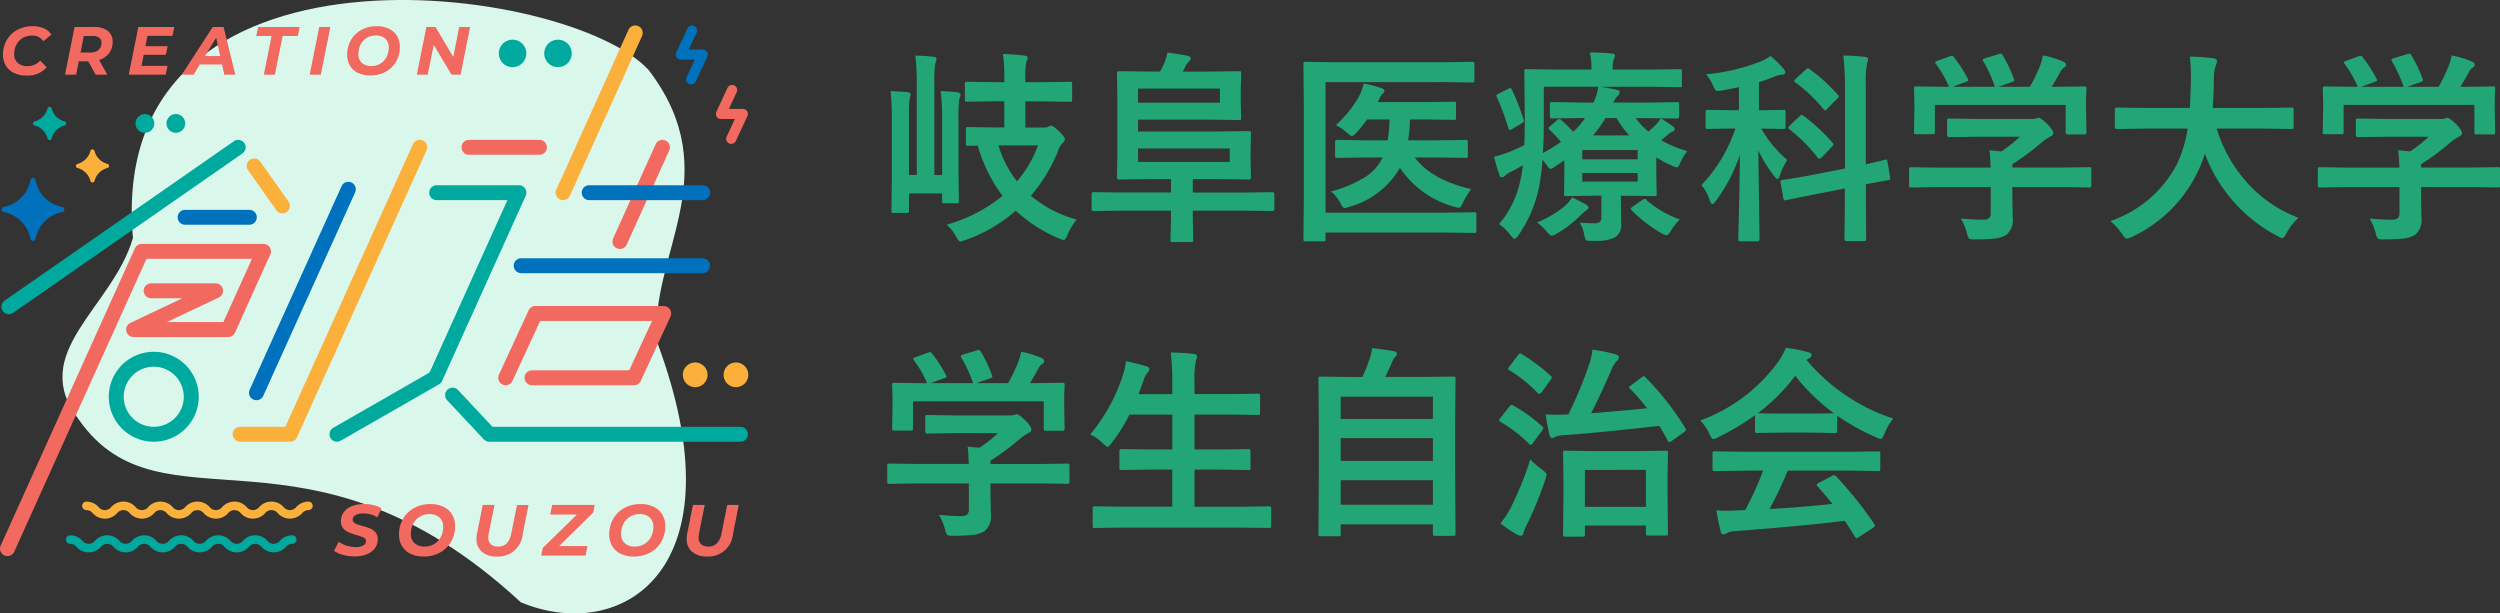 <svg xmlns="http://www.w3.org/2000/svg" width="244.648" height="60.031" viewBox="0 0 244.648 60.031">
  <rect x="0" y="0" width="244.648" height="60.031" fill="#333333" stroke="none"/>
  <g id="グループ_14" data-name="グループ 14" transform="translate(-20 -24.393)">
    <path id="パス_1" data-name="パス 1" d="M119.977,6.875c7.776,10.228.025,18.039.8,26.577,8.341,22.366-3.48,29.576-13.332,25.486-20.808-19.246-35.107-6.28-43.236-17.856-5.106-6.576,3.319-10.975,5.28-17.808-2.716-30.984,42.734-24.921,50.492-16.4" transform="translate(-36.479 24.397)" fill="#daf7eb"/>
    <path id="線_1" data-name="線 1" d="M-3.98-2.106a.729.729,0,0,1-.6-.308L-7.343-6.326a.729.729,0,0,1,.174-1.017.729.729,0,0,1,1.017.174l2.767,3.912A.729.729,0,0,1-3.56-2.24.726.726,0,0,1-3.98-2.106Z" transform="translate(51.622 47.378)" fill="#fbb03b"/>
    <path id="線_2" data-name="線 2" d="M-6.747,9.582a.729.729,0,0,1-.6-.313.729.729,0,0,1,.183-1.015l22.44-15.6a.729.729,0,0,1,1.015.183.729.729,0,0,1-.183,1.015l-22.44,15.6A.726.726,0,0,1-6.747,9.582Z" transform="translate(27.617 45.556)" fill="#00a99d"/>
    <path id="線_3" data-name="線 3" d="M-.463-6.018H-6.747a.729.729,0,0,1-.729-.729.729.729,0,0,1,.729-.729H-.463a.729.729,0,0,1,.729.729A.729.729,0,0,1-.463-6.018Z" transform="translate(44.863 52.404)" fill="#0071bc"/>
    <path id="パス_2" data-name="パス 2" d="M.727,275.2a.73.73,0,0,1-.664-1.03L13.2,245.082a.729.729,0,0,1,.665-.429H25.782a.729.729,0,0,1,.665,1.03l-3.454,7.652a.729.729,0,0,1-.665.429H13.08a.729.729,0,0,1-.313-1.389l5.078-2.408H14.79a.729.729,0,1,1,0-1.459h6.3A.729.729,0,0,1,21.4,249.9L16.321,252.3h5.535l2.8-6.193H14.332L1.392,274.773A.73.73,0,0,1,.727,275.2Z" transform="translate(20.002 -196.388)" fill="#f2695f"/>
    <path id="線_4" data-name="線 4" d="M-6.749,13.892a.727.727,0,0,1-.3-.065.729.729,0,0,1-.365-.965L1.576-7.049a.729.729,0,0,1,.965-.365.729.729,0,0,1,.365.965L-6.084,13.463A.73.73,0,0,1-6.749,13.892Z" transform="translate(51.847 49.665)" fill="#0071bc"/>
    <path id="パス_3" data-name="パス 3" d="M239.012,169.8h-4.9a.729.729,0,0,1,0-1.459h4.427l12.484-27.652a.729.729,0,1,1,1.33.6l-12.678,28.082A.73.73,0,0,1,239.012,169.8Z" transform="translate(-190.613 -102.181)" fill="#fbb03b"/>
    <path id="線_5" data-name="線 5" d="M-6.749,3.2a.727.727,0,0,1-.3-.065.729.729,0,0,1-.365-.965l4.161-9.218a.729.729,0,0,1,.965-.365.729.729,0,0,1,.365.965L-6.084,2.769A.73.73,0,0,1-6.749,3.2Z" transform="translate(87.415 45.557)" fill="#f2695f"/>
    <path id="線_6" data-name="線 6" d="M11-6.018H-6.747a.729.729,0,0,1-.729-.729.729.729,0,0,1,.729-.729H11a.729.729,0,0,1,.729.729A.729.729,0,0,1,11-6.018Z" transform="translate(77.751 57.143)" fill="#0071bc"/>
    <path id="線_7" data-name="線 7" d="M4.363-6.018H-6.747a.729.729,0,0,1-.729-.729.729.729,0,0,1,.729-.729H4.363a.729.729,0,0,1,.729.729A.729.729,0,0,1,4.363-6.018Z" transform="translate(84.405 49.996)" fill="#0071bc"/>
    <path id="線_8" data-name="線 8" d="M-6.749,9.616a.727.727,0,0,1-.3-.065.729.729,0,0,1-.365-.965L-.355-7.049A.729.729,0,0,1,.61-7.414a.729.729,0,0,1,.365.965L-6.084,9.186A.73.73,0,0,1-6.749,9.616Z" transform="translate(81.855 34.363)" fill="#fbb03b"/>
    <path id="パス_4" data-name="パス 4" d="M500.44,314.679a.73.73,0,0,1-.662-1.035l2.907-6.294a.729.729,0,0,1,.662-.424h12.558a.729.729,0,0,1,.662,1.035l-2.907,6.294a.73.73,0,0,1-.662.424h-9.978a.729.729,0,1,1,0-1.459h9.511l2.233-4.835H503.814l-2.711,5.87A.729.729,0,0,1,500.44,314.679Z" transform="translate(-430.954 -252.586)" fill="#f2695f"/>
    <path id="線_9" data-name="線 9" d="M.145-6.018H-6.747a.729.729,0,0,1-.729-.729.729.729,0,0,1,.729-.729H.145a.729.729,0,0,1,.729.729A.729.729,0,0,1,.145-6.018Z" transform="translate(72.644 45.555)" fill="#f2695f"/>
    <path id="パス_5" data-name="パス 5" d="M331.194,210.877a.73.73,0,0,1-.364-1.362l9.429-5.409,7.616-16.87h-6.921a.729.729,0,1,1,0-1.459H349a.729.729,0,0,1,.665,1.03l-8.178,18.115a.73.73,0,0,1-.3.333l-9.634,5.526A.726.726,0,0,1,331.194,210.877Z" transform="translate(-278.22 -143.257)" fill="#00a99d"/>
    <path id="パス_6" data-name="パス 6" d="M475.37,394.141H450.792a.729.729,0,0,1-.532-.23l-3.591-3.827a.729.729,0,0,1,1.064-1l3.375,3.6H475.37a.729.729,0,0,1,0,1.459Z" transform="translate(-382.91 -326.522)" fill="#00a99d"/>
    <path id="パス_7" data-name="パス 7" d="M113.518,361.647a4.4,4.4,0,1,1,4.4-4.4A4.4,4.4,0,0,1,113.518,361.647Zm0-7.34a2.94,2.94,0,1,0,2.94,2.94A2.944,2.944,0,0,0,113.518,354.307Z" transform="translate(-78.472 -294.028)" fill="#00a99d"/>
    <path id="パス_8" data-name="パス 8" d="M548.55,41.138a1.344,1.344,0,1,1-1.344-1.344,1.344,1.344,0,0,1,1.344,1.344" transform="translate(-472.602 -11.518)" fill="#00a99d"/>
    <path id="パス_9" data-name="パス 9" d="M503.01,41.138a1.344,1.344,0,1,1-1.344-1.344,1.344,1.344,0,0,1,1.344,1.344" transform="translate(-431.506 -11.518)" fill="#00a99d"/>
    <path id="パス_10" data-name="パス 10" d="M168.806,115.324a.916.916,0,1,1-.916-.916.916.916,0,0,1,.916.916" transform="translate(-130.682 -78.852)" fill="#00a99d"/>
    <path id="パス_11" data-name="パス 11" d="M137.773,115.324a.916.916,0,1,1-.916-.916.916.916,0,0,1,.916.916" transform="translate(-102.677 -78.852)" fill="#00a99d"/>
    <path id="パス_12" data-name="パス 12" d="M728.2,364.768a1.207,1.207,0,1,1-1.207-1.207,1.207,1.207,0,0,1,1.207,1.207" transform="translate(-634.973 -303.695)" fill="#fbb03b"/>
    <path id="パス_13" data-name="パス 13" d="M687.312,364.768a1.207,1.207,0,1,1-1.207-1.207,1.207,1.207,0,0,1,1.207,1.207" transform="translate(-598.073 -303.695)" fill="#fbb03b"/>
    <path id="パス_14" data-name="パス 14" d="M335.9,510.541a2.723,2.723,0,0,1-.865-.4l.468-.886a2.635,2.635,0,0,0,.765.383,2.864,2.864,0,0,0,.872.135,1.533,1.533,0,0,0,.751-.156.474.474,0,0,0,.276-.425.366.366,0,0,0-.22-.337,3.782,3.782,0,0,0-.7-.252,7.118,7.118,0,0,1-.786-.273,1.426,1.426,0,0,1-.528-.393,1.034,1.034,0,0,1-.223-.694,1.46,1.46,0,0,1,.28-.886,1.764,1.764,0,0,1,.794-.588,3.2,3.2,0,0,1,1.194-.205,3.966,3.966,0,0,1,.95.11,2.512,2.512,0,0,1,.765.315l-.432.879a2.041,2.041,0,0,0-.624-.287,2.714,2.714,0,0,0-.723-.1,1.5,1.5,0,0,0-.772.17.5.5,0,0,0-.283.439.354.354,0,0,0,.12.273.907.907,0,0,0,.3.177q.184.067.517.159a5.864,5.864,0,0,1,.779.259,1.416,1.416,0,0,1,.521.382.982.982,0,0,1,.216.663,1.445,1.445,0,0,1-.283.889,1.823,1.823,0,0,1-.8.588,3.2,3.2,0,0,1-1.2.209,4.033,4.033,0,0,1-1.127-.156" transform="translate(-282.347 -431.845)" fill="#f2695f"/>
    <path id="パス_15" data-name="パス 15" d="M401.308,510.428a1.946,1.946,0,0,1-.836-.758,2.163,2.163,0,0,1-.291-1.127,3.011,3.011,0,0,1,.386-1.52,2.785,2.785,0,0,1,1.084-1.066,3.221,3.221,0,0,1,1.6-.39,2.886,2.886,0,0,1,1.29.269,1.948,1.948,0,0,1,.836.758,2.163,2.163,0,0,1,.291,1.127,3.012,3.012,0,0,1-.386,1.52,2.785,2.785,0,0,1-1.084,1.067,3.223,3.223,0,0,1-1.6.39,2.882,2.882,0,0,1-1.29-.269m2.345-.971a1.739,1.739,0,0,0,.631-.7,2.141,2.141,0,0,0,.22-.971,1.187,1.187,0,0,0-.354-.9,1.394,1.394,0,0,0-1-.337,1.718,1.718,0,0,0-1.587.964,2.14,2.14,0,0,0-.22.971,1.187,1.187,0,0,0,.354.9,1.393,1.393,0,0,0,1,.337,1.74,1.74,0,0,0,.957-.262" transform="translate(-341.135 -431.845)" fill="#f2695f"/>
    <path id="パス_16" data-name="パス 16" d="M478.424,511.02a1.6,1.6,0,0,1-.531-1.272,2.872,2.872,0,0,1,.057-.531l.553-2.778h1.155L479.1,509.2a2.359,2.359,0,0,0-.043.418.862.862,0,0,0,.244.67,1.022,1.022,0,0,0,.712.223,1.129,1.129,0,0,0,.836-.312,1.952,1.952,0,0,0,.454-1l.553-2.757h1.127l-.56,2.827a2.411,2.411,0,0,1-2.537,2.218,2.155,2.155,0,0,1-1.467-.464" transform="translate(-411.265 -432.632)" fill="#f2695f"/>
    <path id="パス_17" data-name="パス 17" d="M547.909,507.183l-3.338,3.281h2.778l-.191.935h-4.337l.149-.744,3.345-3.281H543.7l.191-.935h4.167Z" transform="translate(-469.858 -432.632)" fill="#f2695f"/>
    <path id="パス_18" data-name="パス 18" d="M612.143,510.428a1.945,1.945,0,0,1-.836-.758,2.163,2.163,0,0,1-.291-1.127,3.011,3.011,0,0,1,.386-1.52,2.786,2.786,0,0,1,1.084-1.066,3.221,3.221,0,0,1,1.6-.39,2.886,2.886,0,0,1,1.29.269,1.948,1.948,0,0,1,.836.758,2.163,2.163,0,0,1,.291,1.127,3.011,3.011,0,0,1-.386,1.52,2.785,2.785,0,0,1-1.084,1.067,3.223,3.223,0,0,1-1.6.39,2.882,2.882,0,0,1-1.29-.269m2.345-.971a1.739,1.739,0,0,0,.631-.7,2.141,2.141,0,0,0,.22-.971,1.187,1.187,0,0,0-.354-.9,1.394,1.394,0,0,0-1-.337,1.718,1.718,0,0,0-1.587.964,2.141,2.141,0,0,0-.22.971,1.187,1.187,0,0,0,.354.9,1.393,1.393,0,0,0,1,.337,1.741,1.741,0,0,0,.957-.262" transform="translate(-531.399 -431.845)" fill="#f2695f"/>
    <path id="パス_19" data-name="パス 19" d="M689.259,511.02a1.6,1.6,0,0,1-.531-1.272,2.863,2.863,0,0,1,.057-.531l.553-2.778h1.155l-.553,2.757a2.359,2.359,0,0,0-.043.418.863.863,0,0,0,.244.67,1.022,1.022,0,0,0,.712.223,1.13,1.13,0,0,0,.836-.312,1.953,1.953,0,0,0,.454-1l.553-2.757h1.127l-.56,2.827a2.411,2.411,0,0,1-2.537,2.218,2.155,2.155,0,0,1-1.467-.464" transform="translate(-601.529 -432.632)" fill="#f2695f"/>
    <path id="パス_20" data-name="パス 20" d="M4.029,30.82a1.864,1.864,0,0,1-.8-.714,2,2,0,0,1-.28-1.06,2.834,2.834,0,0,1,.363-1.431,2.616,2.616,0,0,1,1.024-1,3.065,3.065,0,0,1,1.514-.367,2.7,2.7,0,0,1,1.107.213,1.578,1.578,0,0,1,.727.614l-.78.64a1.274,1.274,0,0,0-1.127-.547,1.706,1.706,0,0,0-.907.24,1.646,1.646,0,0,0-.61.654,1.952,1.952,0,0,0-.217.92,1.108,1.108,0,0,0,.343.857,1.368,1.368,0,0,0,.964.317,1.622,1.622,0,0,0,1.24-.54l.64.654a2.462,2.462,0,0,1-1.974.807,2.778,2.778,0,0,1-1.224-.253" transform="translate(17.343 0.709)" fill="#f2695f"/>
    <path id="パス_21" data-name="パス 21" d="M69.523,29.634a1.886,1.886,0,0,1-.98.66l.814,1.441h-1.14l-.734-1.307h-.92l-.26,1.307H65.215l.934-4.669h1.9a2.122,2.122,0,0,1,1.347.38,1.283,1.283,0,0,1,.48,1.067,1.8,1.8,0,0,1-.354,1.12m-1.037-.313a.868.868,0,0,0,.3-.707.581.581,0,0,0-.227-.5,1.078,1.078,0,0,0-.647-.167h-.854l-.327,1.621h.92a1.274,1.274,0,0,0,.837-.247" transform="translate(-38.852 -0.032)" fill="#f2695f"/>
    <path id="パス_22" data-name="パス 22" d="M130.961,27.933l-.2,1.014h2.168l-.167.84h-2.174l-.213,1.08h2.548l-.18.867h-3.615l.934-4.669h3.528l-.18.867Z" transform="translate(-96.528 -0.031)" fill="#f2695f"/>
    <path id="パス_23" data-name="パス 23" d="M186.309,30.734h-2.174l-.607,1h-1.154l3.021-4.669h1.067l1.147,4.669h-1.08Zm-.18-.82-.394-1.8-1.1,1.8Z" transform="translate(-144.58 -0.032)" fill="#f2695f"/>
    <path id="パス_24" data-name="パス 24" d="M258.511,27.946h-1.494l.18-.88h4.068l-.18.88H259.6l-.76,3.788h-1.08Z" transform="translate(-211.94 -0.031)" fill="#f2695f"/>
    <path id="パス_25" data-name="パス 25" d="M311.541,27.065h1.087l-.934,4.669h-1.087Z" transform="translate(-260.301 -0.031)" fill="#f2695f"/>
    <path id="パス_26" data-name="パス 26" d="M349.262,30.82a1.833,1.833,0,0,1-.787-.714,2.035,2.035,0,0,1-.273-1.06,2.835,2.835,0,0,1,.363-1.431,2.621,2.621,0,0,1,1.02-1,3.032,3.032,0,0,1,1.5-.367,2.714,2.714,0,0,1,1.214.253,1.833,1.833,0,0,1,.787.714,2.036,2.036,0,0,1,.273,1.06A2.836,2.836,0,0,1,353,29.7a2.623,2.623,0,0,1-1.021,1,3.033,3.033,0,0,1-1.5.367,2.714,2.714,0,0,1-1.214-.253m2.208-.914a1.637,1.637,0,0,0,.594-.66,2.015,2.015,0,0,0,.207-.914,1.118,1.118,0,0,0-.333-.85,1.312,1.312,0,0,0-.94-.317,1.617,1.617,0,0,0-1.494.907,2.013,2.013,0,0,0-.207.914,1.117,1.117,0,0,0,.333.85,1.311,1.311,0,0,0,.94.317,1.637,1.637,0,0,0,.9-.247" transform="translate(-294.228 0.709)" fill="#f2695f"/>
    <path id="パス_27" data-name="パス 27" d="M423.276,27.065l-.934,4.669h-.887l-1.741-2.921-.587,2.921H418.06l.934-4.669h.894l1.741,2.928.58-2.928Z" transform="translate(-357.27 -0.031)" fill="#f2695f"/>
    <path id="パス_28" data-name="パス 28" d="M102.739,504.746a1.622,1.622,0,0,1-1.188-.527.787.787,0,0,0-1.246,0,1.6,1.6,0,0,1-2.375,0,.786.786,0,0,0-1.246,0,1.6,1.6,0,0,1-2.375,0,.786.786,0,0,0-1.246,0,1.6,1.6,0,0,1-2.375,0,.786.786,0,0,0-1.246,0,1.6,1.6,0,0,1-2.375,0,.786.786,0,0,0-1.246,0,1.6,1.6,0,0,1-2.375,0,.811.811,0,0,0-.623-.307.417.417,0,1,1,0-.834,1.621,1.621,0,0,1,1.187.527.786.786,0,0,0,1.245,0,1.6,1.6,0,0,1,2.375,0,.786.786,0,0,0,1.246,0,1.6,1.6,0,0,1,2.375,0,.786.786,0,0,0,1.246,0,1.6,1.6,0,0,1,2.375,0,.786.786,0,0,0,1.246,0,1.6,1.6,0,0,1,2.375,0,.786.786,0,0,0,1.246,0,1.6,1.6,0,0,1,2.376,0,.787.787,0,0,0,1.246,0,1.622,1.622,0,0,1,1.188-.527.417.417,0,1,1,0,.834.812.812,0,0,0-.623.307A1.622,1.622,0,0,1,102.739,504.746Z" transform="translate(-54.366 -429.6)" fill="#fbb03b"/>
    <path id="パス_29" data-name="パス 29" d="M86.466,538.557a1.622,1.622,0,0,1-1.188-.527.787.787,0,0,0-1.246,0,1.6,1.6,0,0,1-2.375,0,.786.786,0,0,0-1.246,0,1.6,1.6,0,0,1-2.375,0,.786.786,0,0,0-1.246,0,1.6,1.6,0,0,1-2.375,0,.786.786,0,0,0-1.246,0,1.6,1.6,0,0,1-2.375,0,.786.786,0,0,0-1.246,0,1.6,1.6,0,0,1-2.375,0,.811.811,0,0,0-.623-.307.417.417,0,0,1,0-.834,1.621,1.621,0,0,1,1.187.527.786.786,0,0,0,1.245,0,1.6,1.6,0,0,1,2.375,0,.786.786,0,0,0,1.246,0,1.6,1.6,0,0,1,2.375,0,.786.786,0,0,0,1.246,0,1.6,1.6,0,0,1,2.375,0,.786.786,0,0,0,1.246,0,1.6,1.6,0,0,1,2.375,0,.786.786,0,0,0,1.246,0,1.6,1.6,0,0,1,2.376,0,.787.787,0,0,0,1.246,0,1.622,1.622,0,0,1,1.188-.527.417.417,0,0,1,0,.834.812.812,0,0,0-.623.307A1.622,1.622,0,0,1,86.466,538.557Z" transform="translate(-39.681 -460.112)" fill="#00a99d"/>
    <path id="パス_30" data-name="パス 30" d="M7.609,181.977a3.282,3.282,0,0,0-2.643,2.643.257.257,0,0,1-.492,0,3.282,3.282,0,0,0-2.643-2.643.257.257,0,0,1,0-.492,3.282,3.282,0,0,0,2.643-2.643.257.257,0,0,1,.492,0,3.282,3.282,0,0,0,2.643,2.643.257.257,0,0,1,0,.492" transform="translate(18.51 -136.835)" fill="#0071bc"/>
    <path id="パス_31" data-name="パス 31" d="M79.218,151.613a1.765,1.765,0,0,0-1.286,1.286.208.208,0,0,1-.393,0,1.765,1.765,0,0,0-1.286-1.286.208.208,0,0,1,0-.393,1.765,1.765,0,0,0,1.286-1.286.208.208,0,0,1,.393,0,1.765,1.765,0,0,0,1.286,1.286.208.208,0,0,1,0,.393" transform="translate(-48.688 -110.786)" fill="#fbb03b"/>
    <path id="パス_32" data-name="パス 32" d="M36.218,108.992a1.765,1.765,0,0,0-1.286,1.286.208.208,0,0,1-.393,0,1.765,1.765,0,0,0-1.286-1.286.208.208,0,0,1,0-.393,1.765,1.765,0,0,0,1.286-1.286.208.208,0,0,1,.393,0,1.765,1.765,0,0,0,1.286,1.286.208.208,0,0,1,0,.393" transform="translate(-9.883 -72.324)" fill="#00a99d"/>
    <path id="パス_33" data-name="パス 33" d="M679.284,31.306a.494.494,0,0,1-.447-.7l.809-1.735h-1.367a.494.494,0,0,1-.448-.7l1.094-2.347a.494.494,0,0,1,.9.418l-.767,1.644h1.367a.494.494,0,0,1,.448.7l-1.137,2.438A.494.494,0,0,1,679.284,31.306Z" transform="translate(-591.653 1.352)" fill="#0071bc"/>
    <path id="パス_34" data-name="パス 34" d="M719.49,90.906a.494.494,0,0,1-.447-.7l.809-1.735h-1.367a.494.494,0,0,1-.448-.7l1.094-2.347a.494.494,0,0,1,.9.418l-.767,1.644h1.367a.494.494,0,0,1,.448.7l-1.137,2.438A.494.494,0,0,1,719.49,90.906Z" transform="translate(-627.936 -52.434)" fill="#f2695f"/>
    <path id="パス_150" data-name="パス 150" d="M11.543-12.119l-2.627.039q-.156,0-.186-.039A.365.365,0,0,1,8.7-12.3V-13.8q0-.166.039-.2a.336.336,0,0,1,.176-.029l2.627.039h1.016v-.5a14.347,14.347,0,0,0-.137-2.256,20.193,20.193,0,0,1,2.119.156q.3.029.3.2a.8.8,0,0,1-.059.273,1.78,1.78,0,0,0-.088.234,7.458,7.458,0,0,0-.078,1.357v.537h1.738l2.627-.039q.156,0,.186.039a.365.365,0,0,1,.029.186V-12.3q0,.166-.039.2a.336.336,0,0,1-.176.029l-2.627-.039H14.619v2.559h1.865a.693.693,0,0,0,.391-.088,1.04,1.04,0,0,1,.244-.1q.215,0,.762.518.6.576.6.781a.439.439,0,0,1-.2.381,2.1,2.1,0,0,0-.449.762,15.487,15.487,0,0,1-2.676,4.424A11.814,11.814,0,0,0,19.639-.547a6.306,6.306,0,0,0-.9,1.5q-.2.5-.361.5a2.274,2.274,0,0,1-.459-.137,14.773,14.773,0,0,1-4.238-2.725A15.068,15.068,0,0,1,8.74,1.465a3.276,3.276,0,0,1-.479.137q-.166,0-.42-.479A4.223,4.223,0,0,0,6.914-.039a15.314,15.314,0,0,0,5.469-2.822A15.121,15.121,0,0,1,9.961-7.783l-.947.02q-.156,0-.186-.039A.336.336,0,0,1,8.8-7.979V-9.385q0-.156.039-.186A.336.336,0,0,1,9.014-9.6l2.5.039h1.045v-2.559ZM15.859-7.8H11.982A10.861,10.861,0,0,0,13.8-4.287,11.6,11.6,0,0,0,15.859-7.8ZM6.338-13.115A16.029,16.029,0,0,1,7.988-13q.283.068.283.244a.717.717,0,0,1-.049.234,1.754,1.754,0,0,0-.068.205,14.269,14.269,0,0,0-.078,2.061v5.02l.039,2.881a.294.294,0,0,1-.034.181.294.294,0,0,1-.181.034H6.689q-.156,0-.186-.039a.336.336,0,0,1-.029-.176V-3.1H3.232v1.68a.309.309,0,0,1-.039.2.336.336,0,0,1-.176.029H1.729q-.156,0-.186-.049a.305.305,0,0,1-.029-.176l.039-3.115v-5.723a28.155,28.155,0,0,0-.117-2.861q1.289.059,1.709.117.244.029.244.225a.888.888,0,0,1-.078.293,12.4,12.4,0,0,0-.078,1.963v5.605h.762V-13.74a24.677,24.677,0,0,0-.137-2.852q1.182.039,1.777.117.283.029.283.2a1,1,0,0,1-.049.264q-.059.186-.078.244a14.23,14.23,0,0,0-.078,2.012v8.848h.762v-5.342A23.709,23.709,0,0,0,6.338-13.115Zm17.441,11.7-2.48.039q-.2,0-.2-.215V-3.018q0-.215.2-.215l2.48.039h5.088V-4.5H26.807L23.8-4.463q-.215,0-.215-.2l.039-2.48v-5.205l-.039-2.49q0-.166.039-.2a.336.336,0,0,1,.176-.029l2.969.039H27.8q.049-.078.361-.7a5.29,5.29,0,0,0,.361-1.162q1.367.186,2.012.322.264.068.264.264a.514.514,0,0,1-.176.3,1.481,1.481,0,0,0-.322.42,4.507,4.507,0,0,1-.283.557h2.568l2.93-.039q.166,0,.2.039a.365.365,0,0,1,.029.186L35.7-13.4v1.455l.039,1.445q0,.156-.039.186a.365.365,0,0,1-.186.029l-2.93-.039H25.645V-9.16h7.7L36.484-9.2q.156,0,.186.039a.365.365,0,0,1,.029.186L36.66-7.5v1.338l.039,1.5q0,.2-.215.2L33.34-4.5H31.006v1.309H36.3l2.48-.039q.205,0,.205.215v1.426q0,.215-.205.215L36.3-1.416H31.006v.8l.039,2.061q0,.156-.039.186a.365.365,0,0,1-.186.029H29.063a.356.356,0,0,1-.215-.039.336.336,0,0,1-.029-.176l.049-2.061v-.8Zm10.84-4.766V-7.5H25.645v1.318Zm-.957-5.8v-1.377H25.645v1.377Zm10.332-2.012V-1.221h11.8l2.744-.039q.156,0,.186.039a.365.365,0,0,1,.029.186V.547q0,.156-.039.186a.336.336,0,0,1-.176.029L55.791.723h-11.8v.645q0,.156-.039.186a.462.462,0,0,1-.205.029h-1.7a.294.294,0,0,1-.181-.034.294.294,0,0,1-.034-.181l.039-4.248v-8.652l-.039-4.219q0-.166.039-.2a.365.365,0,0,1,.186-.029l2.656.039h11l2.617-.039q.166,0,.2.039a.336.336,0,0,1,.029.176v1.592q0,.156-.039.186a.365.365,0,0,1-.186.029l-2.617-.039ZM47.9-6.621l-2.744.039a.309.309,0,0,1-.2-.039.336.336,0,0,1-.029-.176V-8.145q0-.2.225-.2L47.9-8.3h2.178a15.206,15.206,0,0,0,.176-2.041h-2.2a11.518,11.518,0,0,1-1.045,1.3q-.283.322-.439.322-.127,0-.5-.342A4.809,4.809,0,0,0,45-9.785a10.945,10.945,0,0,0,2.256-2.793,5.5,5.5,0,0,0,.479-1.279,12.271,12.271,0,0,1,1.758.459q.264.1.264.254a.4.4,0,0,1-.176.283,1.608,1.608,0,0,0-.342.557,1.409,1.409,0,0,1-.146.264h4.922l2.52-.039a.309.309,0,0,1,.2.039.336.336,0,0,1,.029.176v1.328a.332.332,0,0,1-.039.205.365.365,0,0,1-.186.029l-2.52-.039H52.256A16.441,16.441,0,0,1,52.08-8.3h2.852l2.744-.039q.176,0,.205.039t.039.156V-6.8q0,.156-.049.186a.394.394,0,0,1-.2.029l-2.744-.039h-2.2q1.621,2.188,5.518,3.1a8.033,8.033,0,0,0-.84,1.387q-.166.439-.352.439a2.624,2.624,0,0,1-.469-.1,9.361,9.361,0,0,1-5.312-3.809A8.182,8.182,0,0,1,46.338-1.8a3.277,3.277,0,0,1-.479.137q-.166,0-.381-.439a4.083,4.083,0,0,0-.947-1.2,11.827,11.827,0,0,0,3.457-1.475A4.685,4.685,0,0,0,49.58-6.621Zm28.906-3.838q.439.264,1.172.781a.367.367,0,0,1,.186.273.252.252,0,0,1-.205.244,2.339,2.339,0,0,0-.6.42l-.518.439A11.852,11.852,0,0,0,79.4-7.246a4.6,4.6,0,0,0-.664,1.094q-.215.5-.371.5a1.464,1.464,0,0,1-.488-.176,11.951,11.951,0,0,1-1.514-.791v1.943l.039,1.621q0,.146-.039.181a.371.371,0,0,1-.205.034l-2.617-.039H72.9v.859l.029,1.9a1.368,1.368,0,0,1-.684,1.357,4.192,4.192,0,0,1-1.885.3h-.537q-.293,0-.371-.127a1.892,1.892,0,0,1-.146-.479,3.869,3.869,0,0,0-.42-1.182,12.9,12.9,0,0,0,1.377.068.846.846,0,0,0,.605-.156.606.606,0,0,0,.117-.43V-2.881h-.82l-2.617.039q-.156,0-.186-.039a.336.336,0,0,1-.029-.176l.029-1.836V-6.338l-1.035.684a.9.9,0,0,1-.342.156q-.107,0-.273-.283-.146-.205-.488-.635a21.4,21.4,0,0,1-.352,2.773,12.847,12.847,0,0,1-2,4.639q-.254.342-.381.342T62.109,1A4.574,4.574,0,0,0,60.967-.1a9.4,9.4,0,0,0,2.1-4.336q.146-.654.244-1.426-.381.225-1.143.625a2.107,2.107,0,0,0-.615.4.4.4,0,0,1-.3.156.246.246,0,0,1-.244-.215A18.325,18.325,0,0,1,60.488-6.7a10.946,10.946,0,0,0,1.6-.508,12.474,12.474,0,0,0,1.357-.635q.049-1.514.049-2.637l-.049-4.541a.356.356,0,0,1,.039-.215.336.336,0,0,1,.176-.029l2.764.039H70.02v-.137a7.611,7.611,0,0,0-.156-1.533q.938,0,2.139.1.322.029.322.215a1.166,1.166,0,0,1-.127.361,2.172,2.172,0,0,0-.1.781v.215h3.848l2.715-.039q.156,0,.186.049a.52.52,0,0,1,.02.2v1.3a.332.332,0,0,1-.029.186.336.336,0,0,1-.176.029l-2.715-.039H70.859q.869.127,1.6.283.322.059.322.234a.5.5,0,0,1-.186.361,2.005,2.005,0,0,0-.439.664h3.467l2.764-.039q.156,0,.186.039a.336.336,0,0,1,.029.176v1.182q0,.205-.215.205l-2.764-.039H74.346a6.906,6.906,0,0,0,1.24,1.318,10.2,10.2,0,0,0,.762-.7A3.423,3.423,0,0,0,76.807-10.459Zm-7.881-.02-2.764.039q-.215,0-.215-.205v-1.182q0-.156.039-.186a.336.336,0,0,1,.176-.029L68.926-12h1.3a5.981,5.981,0,0,0,.459-1.543H65.352v3.428q0,1.855-.088,3.057a17.188,17.188,0,0,0,1.768-1.084,11.227,11.227,0,0,0-1.123-1.191.275.275,0,0,1-.088-.156q0-.078.166-.205l.684-.586a.339.339,0,0,1,.2-.1.232.232,0,0,1,.186.1,13.039,13.039,0,0,1,1.172,1.143,7,7,0,0,0,1.162-1.338Zm5.615,3.135h-5.42v.908h5.42Zm0,3.086V-5.1h-5.42v.84Zm-.82-4.521a8.43,8.43,0,0,1-1.24-1.7H71.387a10.665,10.665,0,0,1-1.221,1.7Zm-5.6,6.055q1.152.586,1.357.7.244.146.244.322,0,.137-.264.3a2.272,2.272,0,0,0-.439.371A10.892,10.892,0,0,1,66.6.84a1.223,1.223,0,0,1-.479.2q-.137,0-.479-.4a5.076,5.076,0,0,0-.957-.9,10.307,10.307,0,0,0,2.656-1.553A3.533,3.533,0,0,0,68.125-2.725Zm7.256.244A9.984,9.984,0,0,0,78.662-.557,5.42,5.42,0,0,0,77.8.537Q77.51,1,77.363,1a1.978,1.978,0,0,1-.479-.2,13.7,13.7,0,0,1-2.92-2.236.276.276,0,0,1-.088-.166q0-.1.186-.215l.9-.625a.7.7,0,0,1,.254-.127A.276.276,0,0,1,75.381-2.48ZM62.227-13.262a22.6,22.6,0,0,1,1.143,2.92.566.566,0,0,1,.029.146q0,.117-.234.254l-.879.518a.836.836,0,0,1-.264.107q-.088,0-.137-.156a23.244,23.244,0,0,0-1.123-3.047.472.472,0,0,1-.059-.156q0-.068.225-.186l.9-.459a.613.613,0,0,1,.244-.088Q62.158-13.408,62.227-13.262Zm25.313-3.291a9.455,9.455,0,0,1,1.26,1.24.578.578,0,0,1,.186.352q0,.244-.361.244a2.244,2.244,0,0,0-.684.176,15.393,15.393,0,0,1-1.533.547v2.754h.176l2.2-.039q.166,0,.2.039a.365.365,0,0,1,.029.186v1.416a.309.309,0,0,1-.039.2.365.365,0,0,1-.186.029l-2.158-.039A11.433,11.433,0,0,0,89.18-6.377a6.306,6.306,0,0,0-.732,1.533q-.088.322-.225.322t-.342-.3a13.419,13.419,0,0,1-1.533-2.49l.117,8.7q0,.2-.225.2H84.6q-.215,0-.215-.2,0-.107.029-1.338.1-3.75.127-6.943A15.915,15.915,0,0,1,82.2-2.383q-.225.322-.352.322T81.6-2.4a4.227,4.227,0,0,0-.82-1.514A14.8,14.8,0,0,0,84.1-9.453h-.5L81.4-9.414q-.156,0-.186-.039a.365.365,0,0,1-.029-.186v-1.416q0-.166.039-.2a.336.336,0,0,1,.176-.029l2.207.039h.84V-13.5q-.6.127-1.641.322a3.166,3.166,0,0,1-.41.049.326.326,0,0,1-.283-.137,2.249,2.249,0,0,1-.205-.41,4.012,4.012,0,0,0-.684-1.084,19.724,19.724,0,0,0,5.508-1.318A5.3,5.3,0,0,0,87.539-16.553ZM91.26-4.844l3.564-.693v-8.047a24.243,24.243,0,0,0-.166-3.018q1.191.029,2.109.137.322.029.322.205a1.026,1.026,0,0,1-.107.42,10.916,10.916,0,0,0-.117,2.217v7.666q.781-.166,1.4-.322.088-.02.352-.088l.146-.039a.793.793,0,0,1,.1-.01q.078,0,.127.215l.254,1.563a.414.414,0,0,1,.02.1q0,.1-.215.137-.029.01-.693.127-.684.117-1.484.273v1.865L96.9,1.338a.309.309,0,0,1-.039.2.365.365,0,0,1-.186.029h-1.7q-.2,0-.2-.225l.039-3.457V-3.584L91.6-2.959l-2.559.518a.414.414,0,0,1-.1.02q-.1,0-.146-.215L88.525-4.16a.549.549,0,0,1-.02-.127q0-.1.2-.137.039,0,.781-.117Q90.293-4.668,91.26-4.844Zm-.488-5.85a17.354,17.354,0,0,1,2.822,2.617.3.3,0,0,1,.1.176q0,.088-.156.244l-.977,1.016q-.146.146-.225.146a.27.27,0,0,1-.176-.1A16.175,16.175,0,0,0,89.4-9.375q-.117-.107-.117-.156,0-.068.146-.225l.967-.9q.127-.137.2-.137A.342.342,0,0,1,90.771-10.693Zm.566-4.59a17.111,17.111,0,0,1,2.783,2.51.4.4,0,0,1,.1.176q0,.088-.146.205l-.977,1q-.166.176-.215.176t-.146-.117a14.622,14.622,0,0,0-2.754-2.617q-.127-.1-.127-.156t.166-.225l.957-.879q.137-.137.205-.137A.356.356,0,0,1,91.338-15.283Zm12.48,11.563-2.5.039q-.156,0-.186-.039A.336.336,0,0,1,101.1-3.9V-5.439q0-.166.039-.2a.336.336,0,0,1,.176-.029l2.5.039h5.264q-.039-1.123-.117-1.7l1.162.117a12.965,12.965,0,0,0,1.816-1.436h-4.316l-2.588.039q-.215,0-.215-.2v-1.406q0-.156.039-.186a.336.336,0,0,1,.176-.029l2.588.039h5.42a1.648,1.648,0,0,0,.479-.039,1.1,1.1,0,0,1,.254-.078q.2,0,.869.635.557.586.557.859a.324.324,0,0,1-.244.322,5.359,5.359,0,0,0-.957.664,24.323,24.323,0,0,1-2.8,2.07v.322h5l2.5-.039a.309.309,0,0,1,.2.039.365.365,0,0,1,.029.186V-3.9a.294.294,0,0,1-.034.181.318.318,0,0,1-.19.034l-2.5-.039h-5v1.3l.039,1.738a1.879,1.879,0,0,1-.635,1.641,2.79,2.79,0,0,1-1.1.352,15.908,15.908,0,0,1-1.963.088,1.167,1.167,0,0,1-.576-.078,1.293,1.293,0,0,1-.205-.5,5.787,5.787,0,0,0-.6-1.465q1.191.117,2.139.117a.928.928,0,0,0,.625-.156.746.746,0,0,0,.156-.537v-2.5Zm.049-12.354,1.2-.439a.593.593,0,0,1,.215-.059q.107,0,.225.156a13.927,13.927,0,0,1,1.338,2.08.549.549,0,0,1,.059.166q0,.068-.244.156l-1.318.479h4.16a13.507,13.507,0,0,0-1.143-2.5.333.333,0,0,1-.059-.146q0-.068.244-.156l1.318-.4a.719.719,0,0,1,.186-.039q.117,0,.215.156a13.194,13.194,0,0,1,1.1,2.324.569.569,0,0,1,.029.137q0,.078-.254.166l-1.3.459h3.086a18.148,18.148,0,0,0,.977-2.021,6.671,6.671,0,0,0,.3-1.055,9.8,9.8,0,0,1,1.973.6q.283.127.283.3a.379.379,0,0,1-.2.3,1.163,1.163,0,0,0-.381.459q-.42.781-.82,1.416h.518l2.637-.039a.356.356,0,0,1,.215.039.336.336,0,0,1,.029.176l-.039,1.084v.918l.039,2.236q0,.176-.049.215a.394.394,0,0,1-.2.029H116.65q-.166,0-.2-.049a.394.394,0,0,1-.029-.2v-2.637h-12.8v2.637q0,.166-.039.2a.336.336,0,0,1-.176.029h-1.582a.356.356,0,0,1-.215-.039.365.365,0,0,1-.029-.186l.039-2.256v-.742l-.039-1.24q0-.156.049-.186a.394.394,0,0,1,.2-.029l2.637.039H105a10.3,10.3,0,0,0-1.279-2.236.356.356,0,0,1-.068-.156Q103.652-16.006,103.867-16.074ZM124-9.443l-2.539.039q-.166,0-.2-.049a.394.394,0,0,1-.029-.2v-1.641q0-.156.039-.186a.365.365,0,0,1,.186-.029l2.539.039h4.58q.059-.83.1-2.705v-.469a16.052,16.052,0,0,0-.1-1.846,21.739,21.739,0,0,1,2.295.156q.361.078.361.283a1,1,0,0,1-.117.42,3.851,3.851,0,0,0-.186,1.4q-.039,1.885-.117,2.764h5.156l2.549-.039q.156,0,.186.039a.336.336,0,0,1,.029.176v1.641a.356.356,0,0,1-.039.215.336.336,0,0,1-.176.029l-2.549-.039H131.2A14.1,14.1,0,0,0,134.414-3.9,12.87,12.87,0,0,0,139.2-.723a6.368,6.368,0,0,0-1.162,1.5q-.264.5-.42.5a1.569,1.569,0,0,1-.459-.205A15.01,15.01,0,0,1,130.039-7a11.579,11.579,0,0,1-.762,1.924,13.42,13.42,0,0,1-6.4,6.24,1.891,1.891,0,0,1-.479.156q-.166,0-.459-.459A6.316,6.316,0,0,0,120.8-.4a11.569,11.569,0,0,0,6.484-5.508,12.256,12.256,0,0,0,1.074-3.535Zm19.814,5.723-2.5.039q-.156,0-.186-.039A.336.336,0,0,1,141.1-3.9V-5.439q0-.166.039-.2a.336.336,0,0,1,.176-.029l2.5.039h5.264q-.039-1.123-.117-1.7l1.162.117a12.965,12.965,0,0,0,1.816-1.436h-4.316l-2.588.039q-.215,0-.215-.2v-1.406q0-.156.039-.186a.336.336,0,0,1,.176-.029l2.588.039h5.42a1.647,1.647,0,0,0,.479-.039,1.1,1.1,0,0,1,.254-.078q.2,0,.869.635.557.586.557.859a.324.324,0,0,1-.244.322,5.359,5.359,0,0,0-.957.664,24.323,24.323,0,0,1-2.8,2.07v.322h5l2.5-.039a.309.309,0,0,1,.2.039.365.365,0,0,1,.029.186V-3.9a.294.294,0,0,1-.034.181.318.318,0,0,1-.19.034l-2.5-.039h-5v1.3l.039,1.738a1.879,1.879,0,0,1-.635,1.641,2.79,2.79,0,0,1-1.1.352,15.908,15.908,0,0,1-1.963.088,1.167,1.167,0,0,1-.576-.078,1.293,1.293,0,0,1-.205-.5,5.787,5.787,0,0,0-.6-1.465q1.191.117,2.139.117a.928.928,0,0,0,.625-.156.746.746,0,0,0,.156-.537v-2.5Zm.049-12.354,1.2-.439a.593.593,0,0,1,.215-.059q.107,0,.225.156a13.927,13.927,0,0,1,1.338,2.08.549.549,0,0,1,.059.166q0,.068-.244.156l-1.318.479h4.16a13.507,13.507,0,0,0-1.143-2.5.333.333,0,0,1-.059-.146q0-.068.244-.156l1.318-.4a.719.719,0,0,1,.186-.039q.117,0,.215.156a13.193,13.193,0,0,1,1.1,2.324.569.569,0,0,1,.029.137q0,.078-.254.166l-1.3.459h3.086a18.149,18.149,0,0,0,.977-2.021,6.672,6.672,0,0,0,.3-1.055,9.8,9.8,0,0,1,1.973.6q.283.127.283.3a.379.379,0,0,1-.2.3,1.163,1.163,0,0,0-.381.459q-.42.781-.82,1.416h.518l2.637-.039a.356.356,0,0,1,.215.039.336.336,0,0,1,.029.176l-.039,1.084v.918l.039,2.236q0,.176-.049.215a.394.394,0,0,1-.2.029H156.65q-.166,0-.2-.049a.394.394,0,0,1-.029-.2v-2.637h-12.8v2.637q0,.166-.039.2a.336.336,0,0,1-.176.029h-1.582a.356.356,0,0,1-.215-.039.365.365,0,0,1-.029-.186l.039-2.256v-.742l-.039-1.24q0-.156.049-.186a.394.394,0,0,1,.2-.029l2.637.039H145a10.3,10.3,0,0,0-1.279-2.236.356.356,0,0,1-.068-.156Q143.652-16.006,143.867-16.074ZM3.818,25.279l-2.5.039q-.156,0-.186-.039A.336.336,0,0,1,1.1,25.1V23.561q0-.166.039-.2a.336.336,0,0,1,.176-.029l2.5.039H9.082q-.039-1.123-.117-1.7l1.162.117a12.965,12.965,0,0,0,1.816-1.436H7.627L5.039,20.4q-.215,0-.215-.2V18.795q0-.156.039-.186a.336.336,0,0,1,.176-.029l2.588.039h5.42a1.648,1.648,0,0,0,.479-.039,1.1,1.1,0,0,1,.254-.078q.2,0,.869.635.557.586.557.859a.324.324,0,0,1-.244.322,5.359,5.359,0,0,0-.957.664,24.323,24.323,0,0,1-2.8,2.07v.322h5l2.5-.039a.309.309,0,0,1,.2.039.365.365,0,0,1,.029.186V25.1a.294.294,0,0,1-.034.181.318.318,0,0,1-.19.034l-2.5-.039h-5v1.3l.039,1.738a1.879,1.879,0,0,1-.635,1.641,2.79,2.79,0,0,1-1.1.352,15.908,15.908,0,0,1-1.963.088,1.167,1.167,0,0,1-.576-.078,1.293,1.293,0,0,1-.205-.5,5.787,5.787,0,0,0-.6-1.465q1.191.117,2.139.117a.928.928,0,0,0,.625-.156.746.746,0,0,0,.156-.537v-2.5Zm.049-12.354,1.2-.439a.593.593,0,0,1,.215-.059q.107,0,.225.156a13.927,13.927,0,0,1,1.338,2.08.549.549,0,0,1,.059.166q0,.068-.244.156l-1.318.479H9.5a13.507,13.507,0,0,0-1.143-2.5.333.333,0,0,1-.059-.146q0-.068.244-.156l1.318-.4a.719.719,0,0,1,.186-.039q.117,0,.215.156a13.193,13.193,0,0,1,1.1,2.324.569.569,0,0,1,.029.137q0,.078-.254.166l-1.3.459H12.93a18.148,18.148,0,0,0,.977-2.021,6.671,6.671,0,0,0,.3-1.055,9.8,9.8,0,0,1,1.973.6q.283.127.283.3a.379.379,0,0,1-.2.3,1.163,1.163,0,0,0-.381.459q-.42.781-.82,1.416h.518l2.637-.039a.356.356,0,0,1,.215.039.336.336,0,0,1,.029.176l-.039,1.084v.918l.039,2.236q0,.176-.049.215a.394.394,0,0,1-.2.029H16.65q-.166,0-.2-.049a.394.394,0,0,1-.029-.2V17.242H3.623v2.637q0,.166-.039.2a.336.336,0,0,1-.176.029H1.826a.356.356,0,0,1-.215-.039.365.365,0,0,1-.029-.186l.039-2.256v-.742l-.039-1.24q0-.156.049-.186a.394.394,0,0,1,.2-.029l2.637.039H5a10.3,10.3,0,0,0-1.279-2.236.356.356,0,0,1-.068-.156Q3.652,12.994,3.867,12.926ZM23.975,29.6l-2.539.039a.309.309,0,0,1-.2-.039.336.336,0,0,1-.029-.176V27.73q0-.156.049-.186a.305.305,0,0,1,.176-.029l2.539.039h5.02V23.922H26.8l-2.764.039q-.156,0-.186-.039a.336.336,0,0,1-.029-.176V22.115q0-.2.215-.2l2.764.039h2.2V18.541h-4.2a15.594,15.594,0,0,1-1.758,2.793q-.273.361-.381.361-.088,0-.439-.322a4.317,4.317,0,0,0-1.26-.889,17.284,17.284,0,0,0,3.213-5.85,5.838,5.838,0,0,0,.283-1.318q.713.127,1.943.479.361.1.361.3a.668.668,0,0,1-.205.361,2.238,2.238,0,0,0-.381.762l-.479,1.318h3.3V15.494a23.424,23.424,0,0,0-.156-3.037q1.4.039,2.256.146.322.029.322.215a1.077,1.077,0,0,1-.1.4,9,9,0,0,0-.146,2.217v1.1h3.438l2.744-.039q.176,0,.205.039a.336.336,0,0,1,.029.176v1.65q0,.156-.039.186a.394.394,0,0,1-.2.029l-2.744-.039H31.172v3.418h2.5l2.764-.039q.215,0,.215.2v1.631a.163.163,0,0,1-.215.215l-2.764-.039h-2.5v3.633h4.736l2.539-.039q.166,0,.2.039a.336.336,0,0,1,.029.176V29.42a.294.294,0,0,1-.034.181.318.318,0,0,1-.19.034L35.908,29.6Zm21.279.85H43.516a.294.294,0,0,1-.181-.034.318.318,0,0,1-.034-.19L43.34,23.7V20.006L43.3,15.035q0-.156.039-.186a.365.365,0,0,1,.186-.029l2.773.039h1.3a15.142,15.142,0,0,0,.742-1.875,5.373,5.373,0,0,0,.215-.947q.82.078,2.139.3.283.059.283.264a.429.429,0,0,1-.156.273,1.635,1.635,0,0,0-.3.479q-.361.869-.693,1.5h3.9L56.5,14.82q.156,0,.186.039a.336.336,0,0,1,.029.176l-.039,4.424v4.219l.039,6.5a.309.309,0,0,1-.039.2.336.336,0,0,1-.176.029H54.727q-.166,0-.2-.049a.305.305,0,0,1-.029-.176v-.9H45.479v.938a.309.309,0,0,1-.039.2A.365.365,0,0,1,45.254,30.445Zm.225-3.086H54.5v-2.4H45.479Zm0-4.287H54.5V20.846H45.479Zm0-6.289v2.178H54.5V16.783Zm23.672,13.7h-1.7q-.156,0-.186-.049a.305.305,0,0,1-.029-.176l.039-3.643V24.811l-.039-2.51q0-.166.039-.2a.365.365,0,0,1,.186-.029l2.6.039h4.658l2.568-.039q.156,0,.186.039a.365.365,0,0,1,.029.186l-.039,2.2v2.041l.039,3.623q0,.156-.039.186a.336.336,0,0,1-.176.029h-1.7a.356.356,0,0,1-.215-.039.336.336,0,0,1-.029-.176V29.4H69.375v.859a.309.309,0,0,1-.039.2A.365.365,0,0,1,69.15,30.484Zm.225-6.533v3.613h5.967V23.951Zm5.918-9.072a27.549,27.549,0,0,1,3.906,4.98.474.474,0,0,1,.068.176q0,.078-.2.225L77.9,21.1a.865.865,0,0,1-.264.137q-.068,0-.156-.156-.332-.635-.82-1.436-5.918.664-9.307.908a2.251,2.251,0,0,0-.859.166.733.733,0,0,1-.342.117q-.137,0-.234-.3a17.8,17.8,0,0,1-.381-2.012q.605.029,1.143.029t.957-.029h.117a40.056,40.056,0,0,0,2.061-4.961,6.319,6.319,0,0,0,.3-1.377,15.527,15.527,0,0,1,2.2.439q.381.107.381.313a.491.491,0,0,1-.225.381,2.675,2.675,0,0,0-.537.928q-1.27,2.871-1.953,4.16,2.773-.205,5.479-.488a18.793,18.793,0,0,0-1.66-1.895q-.1-.107-.1-.156t.2-.205l1.016-.762a.5.5,0,0,1,.215-.117A.352.352,0,0,1,75.293,14.879Zm-14.18,14.3a9.5,9.5,0,0,0,.967-1.455,32.942,32.942,0,0,0,1.953-4.8A8.3,8.3,0,0,0,65.2,23.941q.42.3.42.479,0,.039-.117.479a33.78,33.78,0,0,1-1.846,4.482,3.157,3.157,0,0,0-.293.752q-.068.264-.264.264a.8.8,0,0,1-.361-.117A10.339,10.339,0,0,1,61.113,29.176Zm1.279-11.514a15.322,15.322,0,0,1,2.8,2.021q.117.088.117.156a.663.663,0,0,1-.117.244l-.879,1.191q-.166.225-.244.225a.267.267,0,0,1-.156-.1,13.911,13.911,0,0,0-2.8-2.158q-.137-.107-.137-.166a.674.674,0,0,1,.137-.215l.859-1.1q.137-.166.234-.166A.407.407,0,0,1,62.393,17.662Zm.82-5.039a19.047,19.047,0,0,1,2.822,2.119q.107.1.107.146a.7.7,0,0,1-.127.254l-.859,1.182q-.176.186-.244.186a.275.275,0,0,1-.156-.088,14.144,14.144,0,0,0-2.783-2.246q-.117-.078-.117-.127a.739.739,0,0,1,.137-.225l.82-1.084q.137-.186.234-.186A.353.353,0,0,1,63.213,12.623Zm21.533,11.4-2.646.039a.332.332,0,0,1-.205-.039.336.336,0,0,1-.029-.176v-1.5q0-.156.039-.186a.394.394,0,0,1,.2-.029l2.646.039H95.4l2.646-.039a.332.332,0,0,1,.205.039.336.336,0,0,1,.029.176v1.5a.294.294,0,0,1-.034.181.343.343,0,0,1-.2.034L95.4,24.02H89.229a38.119,38.119,0,0,1-1.787,3.76q3.125-.176,6.162-.5-.918-1.123-1.455-1.7a.276.276,0,0,1-.088-.166q0-.1.205-.2l1.279-.664a.481.481,0,0,1,.215-.078.321.321,0,0,1,.205.117,36.884,36.884,0,0,1,3.721,4.648.31.31,0,0,1,.068.166q0,.1-.166.205l-1.387.908a.6.6,0,0,1-.234.117q-.078,0-.166-.137-.4-.674-1-1.562-3.877.488-10.8,1.016a1.626,1.626,0,0,0-.723.186.531.531,0,0,1-.342.117q-.215,0-.273-.283a20.945,20.945,0,0,1-.42-2.061q.459.039.967.039.488,0,1.211-.039l.645-.02a33.62,33.62,0,0,0,1.758-3.877Zm14.795-5.1a6.274,6.274,0,0,0-.859,1.494q-.2.5-.342.5a1.565,1.565,0,0,1-.459-.156,22.559,22.559,0,0,1-3.818-2.119v1.484q0,.156-.039.186a.336.336,0,0,1-.176.029L91.582,20.3H88.506l-2.266.039q-.156,0-.186-.039a.336.336,0,0,1-.029-.176V18.6A23.155,23.155,0,0,1,82.4,20.758a1.439,1.439,0,0,1-.479.186q-.137,0-.361-.5a4.657,4.657,0,0,0-.9-1.328,16.219,16.219,0,0,0,7.676-5.811,6.243,6.243,0,0,0,.7-1.3,15.119,15.119,0,0,1,2.158.42q.361.088.361.273a.334.334,0,0,1-.2.322,1.611,1.611,0,0,0-.283.176A18.543,18.543,0,0,0,99.541,18.922ZM86.309,18.4q.352.039,2.2.039h3.076q1.719,0,2.158-.039a18.327,18.327,0,0,1-3.779-3.662A18.539,18.539,0,0,1,86.309,18.4Z" transform="translate(105.722 46.424)" fill="#22a675"/>
  </g>
</svg>
